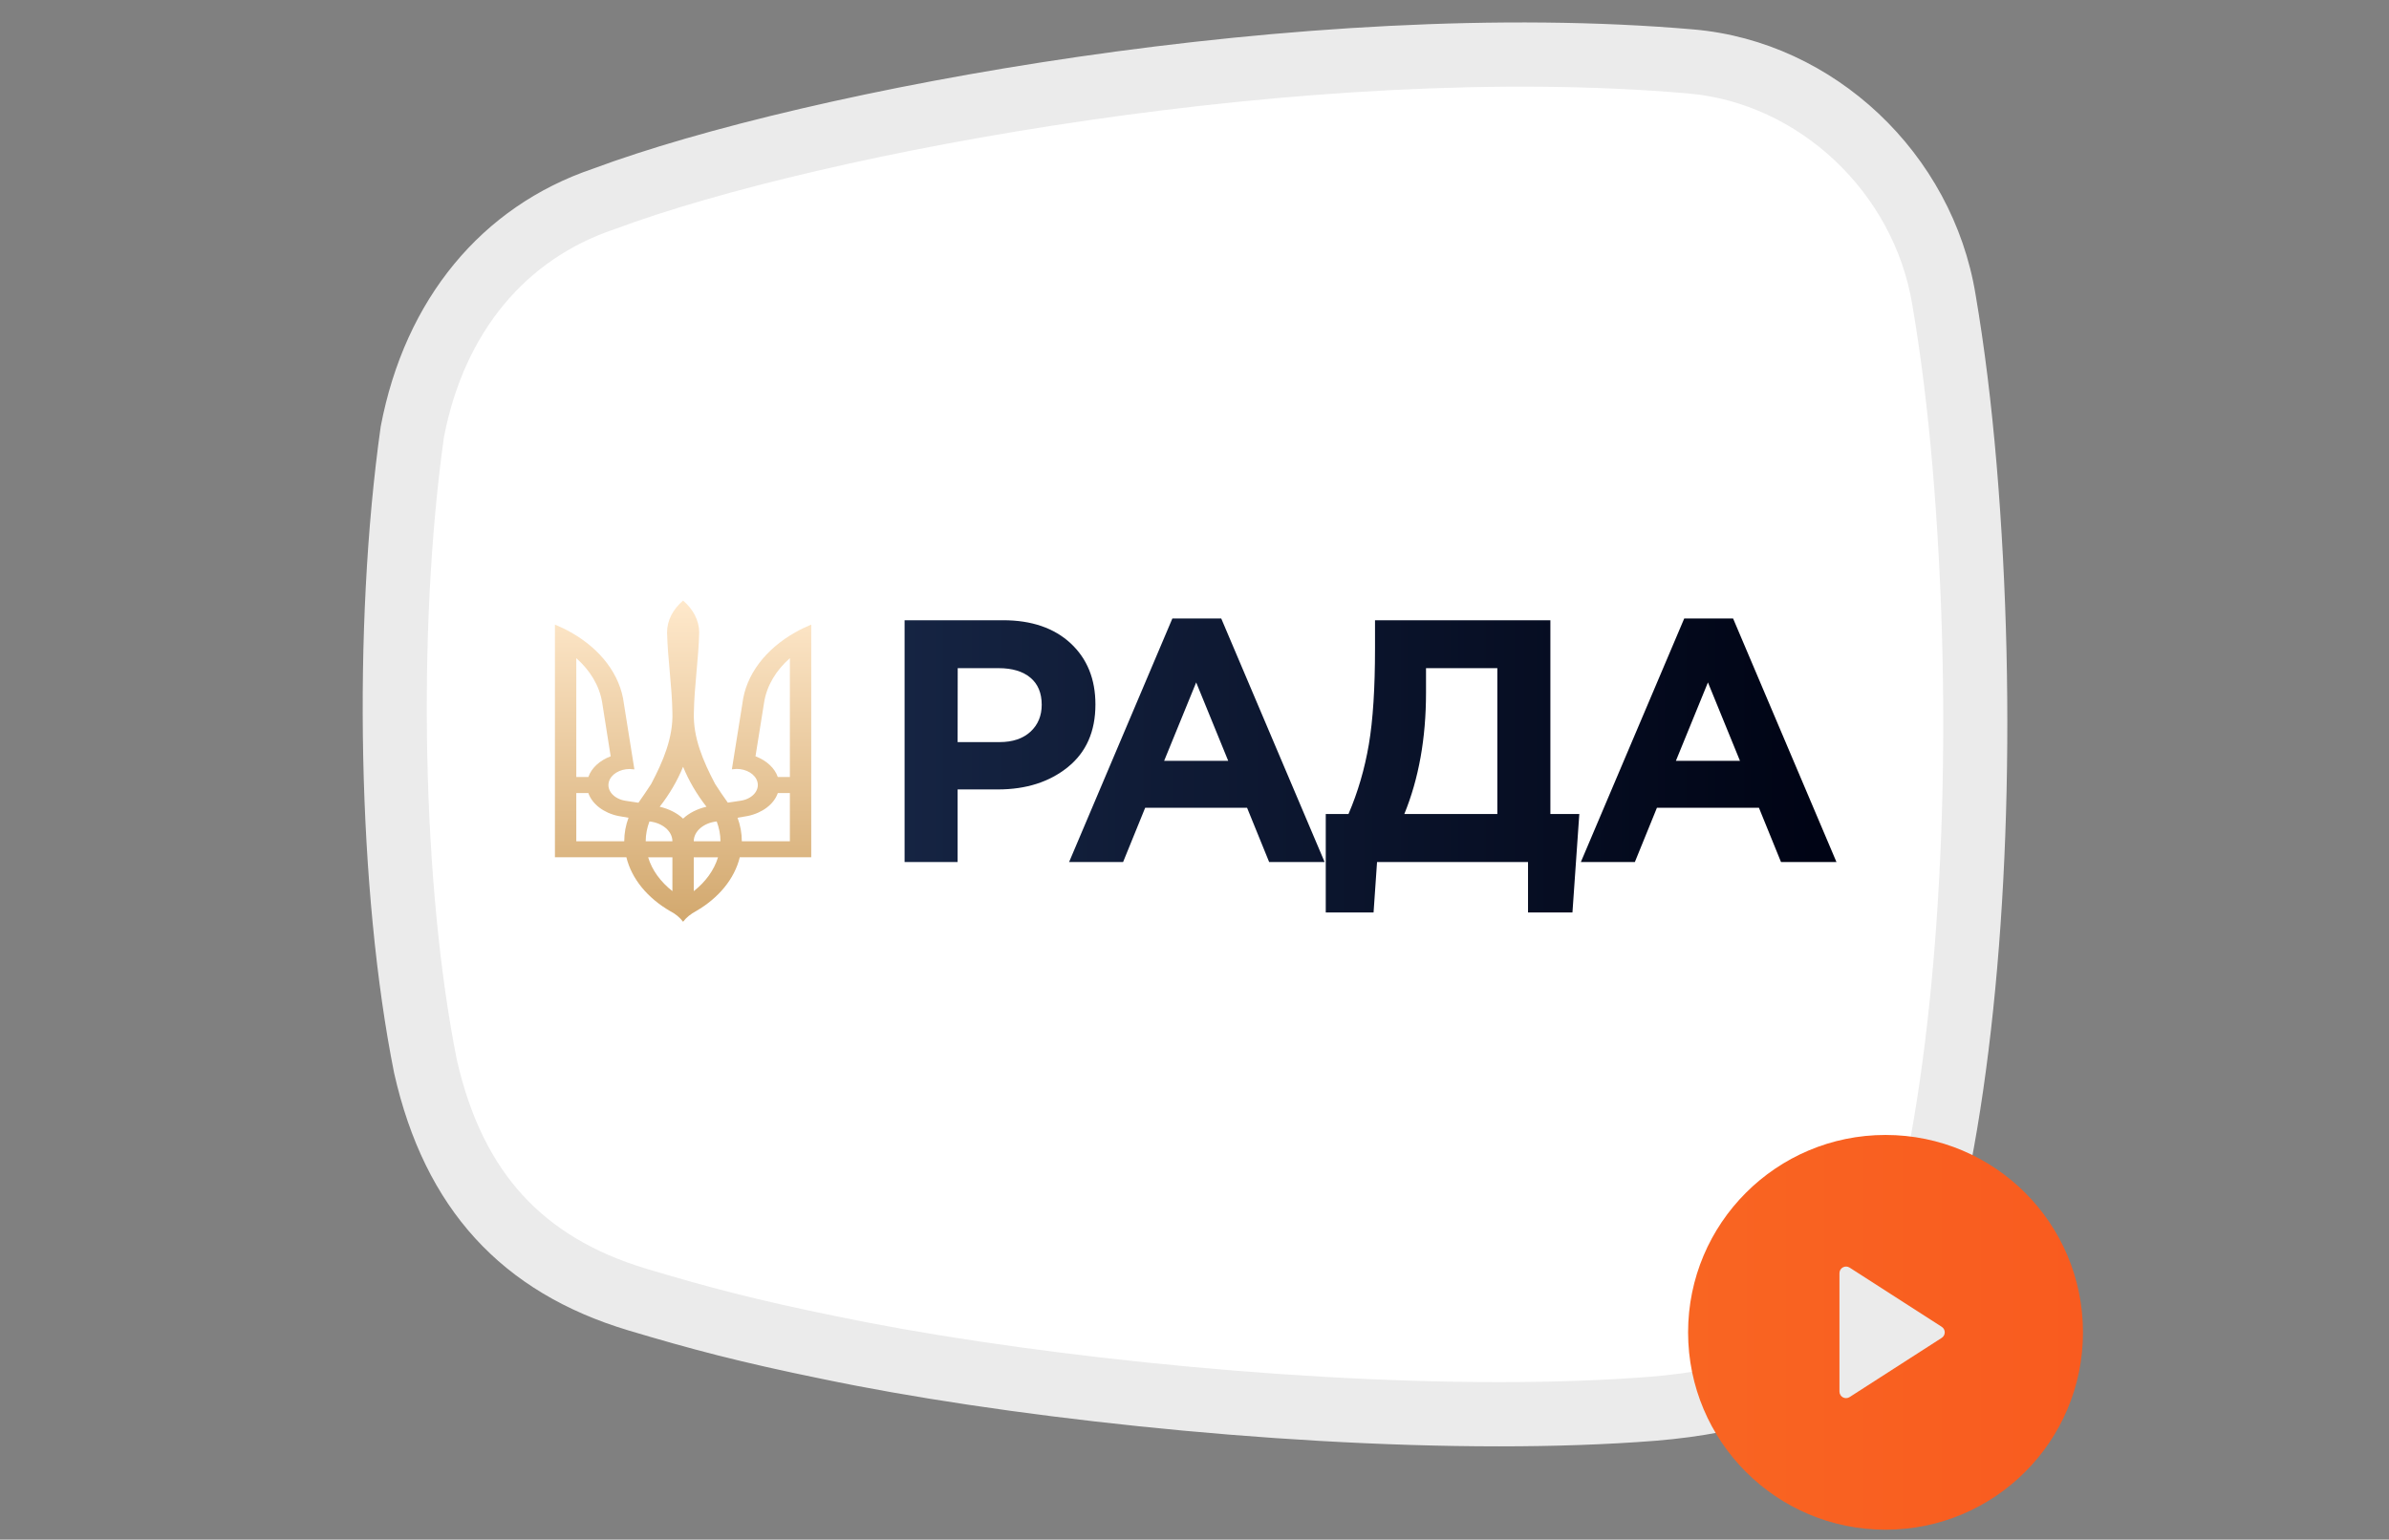 <svg width="242" height="156" viewBox="0 0 242 156" fill="none" xmlns="http://www.w3.org/2000/svg">
<rect x="0" y="0" width="242" height="156" fill="#808080" stroke="none"/>
<g clip-path="url(#clip0_422_5526)">
<path fill-rule="evenodd" clip-rule="evenodd" d="M198.876 47.559C198.383 41.74 197.707 36.243 196.856 31.261C194.637 17.626 183.217 6.873 169.72 5.698C132.602 2.462 84.167 11.469 63.656 19.123C52.982 22.745 45.562 31.663 43.232 43.962C40.512 63.263 41.029 88.801 44.528 106.259C47.463 119.274 54.851 127.379 67.115 131.05C73.16 132.852 77.717 134.076 85.797 135.726C102.491 139.219 128.634 142.213 150.958 142.213C156.263 142.213 161.345 142.044 166.038 141.674C183.901 140.209 192.673 132.579 196.363 115.193C199.942 96.681 200.881 71.4 198.876 47.559Z" fill="white"/>
<path fill-rule="evenodd" clip-rule="evenodd" d="M193.718 30.917C191.851 19.45 182.19 10.442 171.024 9.47C133.026 6.158 83.052 15.463 62.306 23.204L62.215 23.238L62.123 23.27C53.389 26.234 47.059 33.495 44.969 44.294C42.23 63.889 42.777 89.861 46.275 107.381C47.623 113.311 49.891 117.752 52.917 121.071C55.943 124.393 60.032 126.928 65.537 128.575C71.733 130.423 76.339 131.661 84.623 133.352L84.654 133.358C101.777 136.941 128.825 140.044 151.855 140.044C157.299 140.044 162.466 139.87 167.194 139.497C175.811 138.789 181.277 136.667 184.988 133.429C188.68 130.208 191.472 125.153 193.244 116.839C196.859 98.098 197.848 72.161 195.781 47.561C195.275 41.59 194.585 35.995 193.726 30.968L193.718 30.917ZM167.713 145.985C162.778 146.375 157.434 146.552 151.855 146.552C128.377 146.552 100.884 143.404 83.328 139.73C74.83 137.995 70.038 136.708 63.681 134.812C50.784 130.952 43.014 122.429 39.927 108.741C36.247 90.382 35.703 63.524 38.564 43.226C41.014 30.292 48.818 20.913 60.043 17.104C81.614 9.055 132.551 -0.417 171.585 2.986C185.779 4.221 197.79 15.53 200.124 29.869C201.019 35.108 201.729 40.89 202.248 47.01C204.356 72.082 203.369 98.669 199.605 118.137C195.724 136.42 186.499 144.445 167.713 145.985Z" fill="#EBEBEB"/>
<path d="M69.195 60.853C68.189 61.716 67.572 62.839 67.572 64.076C67.637 66.794 68.07 69.504 68.113 72.214C68.189 74.745 67.183 77.121 65.96 79.44C65.549 80.083 65.106 80.71 64.673 81.337L63.375 81.141C62.206 80.962 61.438 80.108 61.676 79.229C61.882 78.456 62.78 77.919 63.786 77.919L64.262 77.959L63.202 71.319C62.845 68.356 60.822 65.76 57.836 64.076C57.327 63.783 56.776 63.522 56.213 63.286V86.862H63.45C63.991 89.068 65.603 90.996 67.875 92.315C68.416 92.591 68.87 92.966 69.195 93.397C69.519 92.966 69.974 92.6 70.514 92.315C72.786 90.996 74.398 89.068 74.939 86.862H82.176V63.286C81.614 63.522 81.062 63.783 80.554 64.076C77.568 65.76 75.545 68.356 75.199 71.311L74.138 77.951L74.615 77.91C75.621 77.91 76.519 78.448 76.724 79.221C76.962 80.1 76.194 80.962 75.026 81.133L73.727 81.328C73.284 80.702 72.84 80.075 72.44 79.432C71.218 77.113 70.201 74.737 70.287 72.206C70.331 69.488 70.763 66.778 70.828 64.068C70.817 62.839 70.201 61.716 69.195 60.853ZM58.377 66.688C59.772 67.925 60.713 69.463 60.995 71.156L61.86 76.633C60.757 77.048 59.913 77.813 59.599 78.732H58.377V66.688ZM80.013 66.688V78.732H78.79C78.477 77.813 77.633 77.048 76.529 76.633L77.406 71.156C77.676 69.463 78.617 67.917 80.013 66.688ZM69.195 77.691C69.779 79.123 70.579 80.482 71.564 81.743C70.623 81.963 69.8 82.378 69.195 82.948C68.589 82.378 67.767 81.963 66.826 81.743C67.81 80.482 68.611 79.123 69.195 77.691ZM58.377 80.36H59.599C59.989 81.483 61.157 82.37 62.628 82.679L63.667 82.858C63.386 83.615 63.234 84.421 63.234 85.243H58.377V80.36ZM78.79 80.36H80.013V85.243H75.145C75.145 84.421 74.993 83.615 74.712 82.858L75.75 82.679C77.233 82.37 78.401 81.483 78.79 80.36ZM65.787 83.233C67.096 83.371 68.113 84.217 68.113 85.243H65.408C65.408 84.543 65.549 83.868 65.787 83.233ZM72.602 83.233C72.84 83.876 72.981 84.543 72.981 85.243H70.276C70.276 84.217 71.293 83.371 72.602 83.233ZM65.657 86.87H68.113V90.297C66.923 89.353 66.047 88.181 65.657 86.87ZM70.276 86.87H72.732C72.332 88.181 71.466 89.361 70.276 90.297V86.87Z" fill="url(#paint0_linear_422_5526)"/>
<path fill-rule="evenodd" clip-rule="evenodd" d="M118.758 62.669L108.298 87.343H113.768L116.003 81.848H126.326L128.561 87.343H134.179L123.709 62.669H118.758ZM124.414 77.09H117.925L121.17 69.147L124.414 77.09Z" fill="url(#paint1_linear_422_5526)"/>
<path fill-rule="evenodd" clip-rule="evenodd" d="M91.632 62.846V87.343H97.004V79.99H101.082C103.945 79.99 106.308 79.233 108.17 77.729C110.033 76.225 110.964 74.111 110.964 71.379C110.964 68.813 110.131 66.748 108.455 65.185C106.778 63.632 104.494 62.846 101.612 62.846H91.632ZM101.259 75.193H97.004L97.014 67.702H101.171C102.533 67.702 103.612 68.026 104.376 68.665C105.141 69.304 105.523 70.219 105.523 71.408C105.523 72.529 105.141 73.443 104.386 74.141C103.622 74.839 102.582 75.193 101.259 75.193Z" fill="url(#paint2_linear_422_5526)"/>
<path fill-rule="evenodd" clip-rule="evenodd" d="M134.296 82.477H136.6C137.551 80.265 138.237 77.916 138.659 75.439C139.08 72.961 139.286 69.727 139.286 65.706V62.846H157.05V82.477H159.981L159.285 92.455H154.785V87.343H139.492L139.139 92.455H134.296V82.477ZM151.677 67.702H144.452V70.189C144.452 74.809 143.717 78.899 142.256 82.477H151.677V67.702Z" fill="url(#paint3_linear_422_5526)"/>
<path fill-rule="evenodd" clip-rule="evenodd" d="M170.608 62.669L160.138 87.343H165.608L167.843 81.848H178.176L180.411 87.343H186.028L175.558 62.669H170.608ZM173.01 69.147L176.254 77.09H169.765L173.01 69.147Z" fill="url(#paint4_linear_422_5526)"/>
</g>
<path d="M171 135C171 123.954 179.954 115 191 115C202.046 115 211 123.954 211 135C211 146.046 202.046 155 191 155C179.954 155 171 146.046 171 135Z" fill="url(#paint5_linear_422_5526)"/>
<path fill-rule="evenodd" clip-rule="evenodd" d="M196.693 134.44L187.36 128.44C187.155 128.308 186.895 128.299 186.681 128.416C186.467 128.532 186.334 128.756 186.333 129V141C186.333 141.244 186.466 141.469 186.68 141.587C186.778 141.64 186.888 141.667 187 141.667C187.128 141.666 187.253 141.629 187.36 141.56L196.693 135.56C196.883 135.437 196.998 135.226 196.998 135C196.998 134.774 196.883 134.563 196.693 134.44Z" fill="#EBEBEB"/>
<defs>
<linearGradient id="paint0_linear_422_5526" x1="69.195" y1="60.853" x2="69.195" y2="93.404" gradientUnits="userSpaceOnUse">
<stop stop-color="#FFE9CC"/>
<stop offset="1" stop-color="#D2A86E"/>
</linearGradient>
<linearGradient id="paint1_linear_422_5526" x1="88.345" y1="75.004" x2="183.847" y2="75.004" gradientUnits="userSpaceOnUse">
<stop stop-color="#162544"/>
<stop offset="1" stop-color="#000415"/>
</linearGradient>
<linearGradient id="paint2_linear_422_5526" x1="88.345" y1="75.004" x2="183.847" y2="75.004" gradientUnits="userSpaceOnUse">
<stop stop-color="#162544"/>
<stop offset="1" stop-color="#000415"/>
</linearGradient>
<linearGradient id="paint3_linear_422_5526" x1="88.345" y1="75.004" x2="183.847" y2="75.004" gradientUnits="userSpaceOnUse">
<stop stop-color="#162544"/>
<stop offset="1" stop-color="#000415"/>
</linearGradient>
<linearGradient id="paint4_linear_422_5526" x1="88.345" y1="75.004" x2="183.847" y2="75.004" gradientUnits="userSpaceOnUse">
<stop stop-color="#162544"/>
<stop offset="1" stop-color="#000415"/>
</linearGradient>
<linearGradient id="paint5_linear_422_5526" x1="171" y1="135.098" x2="210.514" y2="135.098" gradientUnits="userSpaceOnUse">
<stop stop-color="#F96522"/>
<stop offset="1" stop-color="#F95B1F"/>
</linearGradient>
<clipPath id="clip0_422_5526">
<rect width="242" height="155.031" fill="white"/>
</clipPath>
</defs>
</svg>
